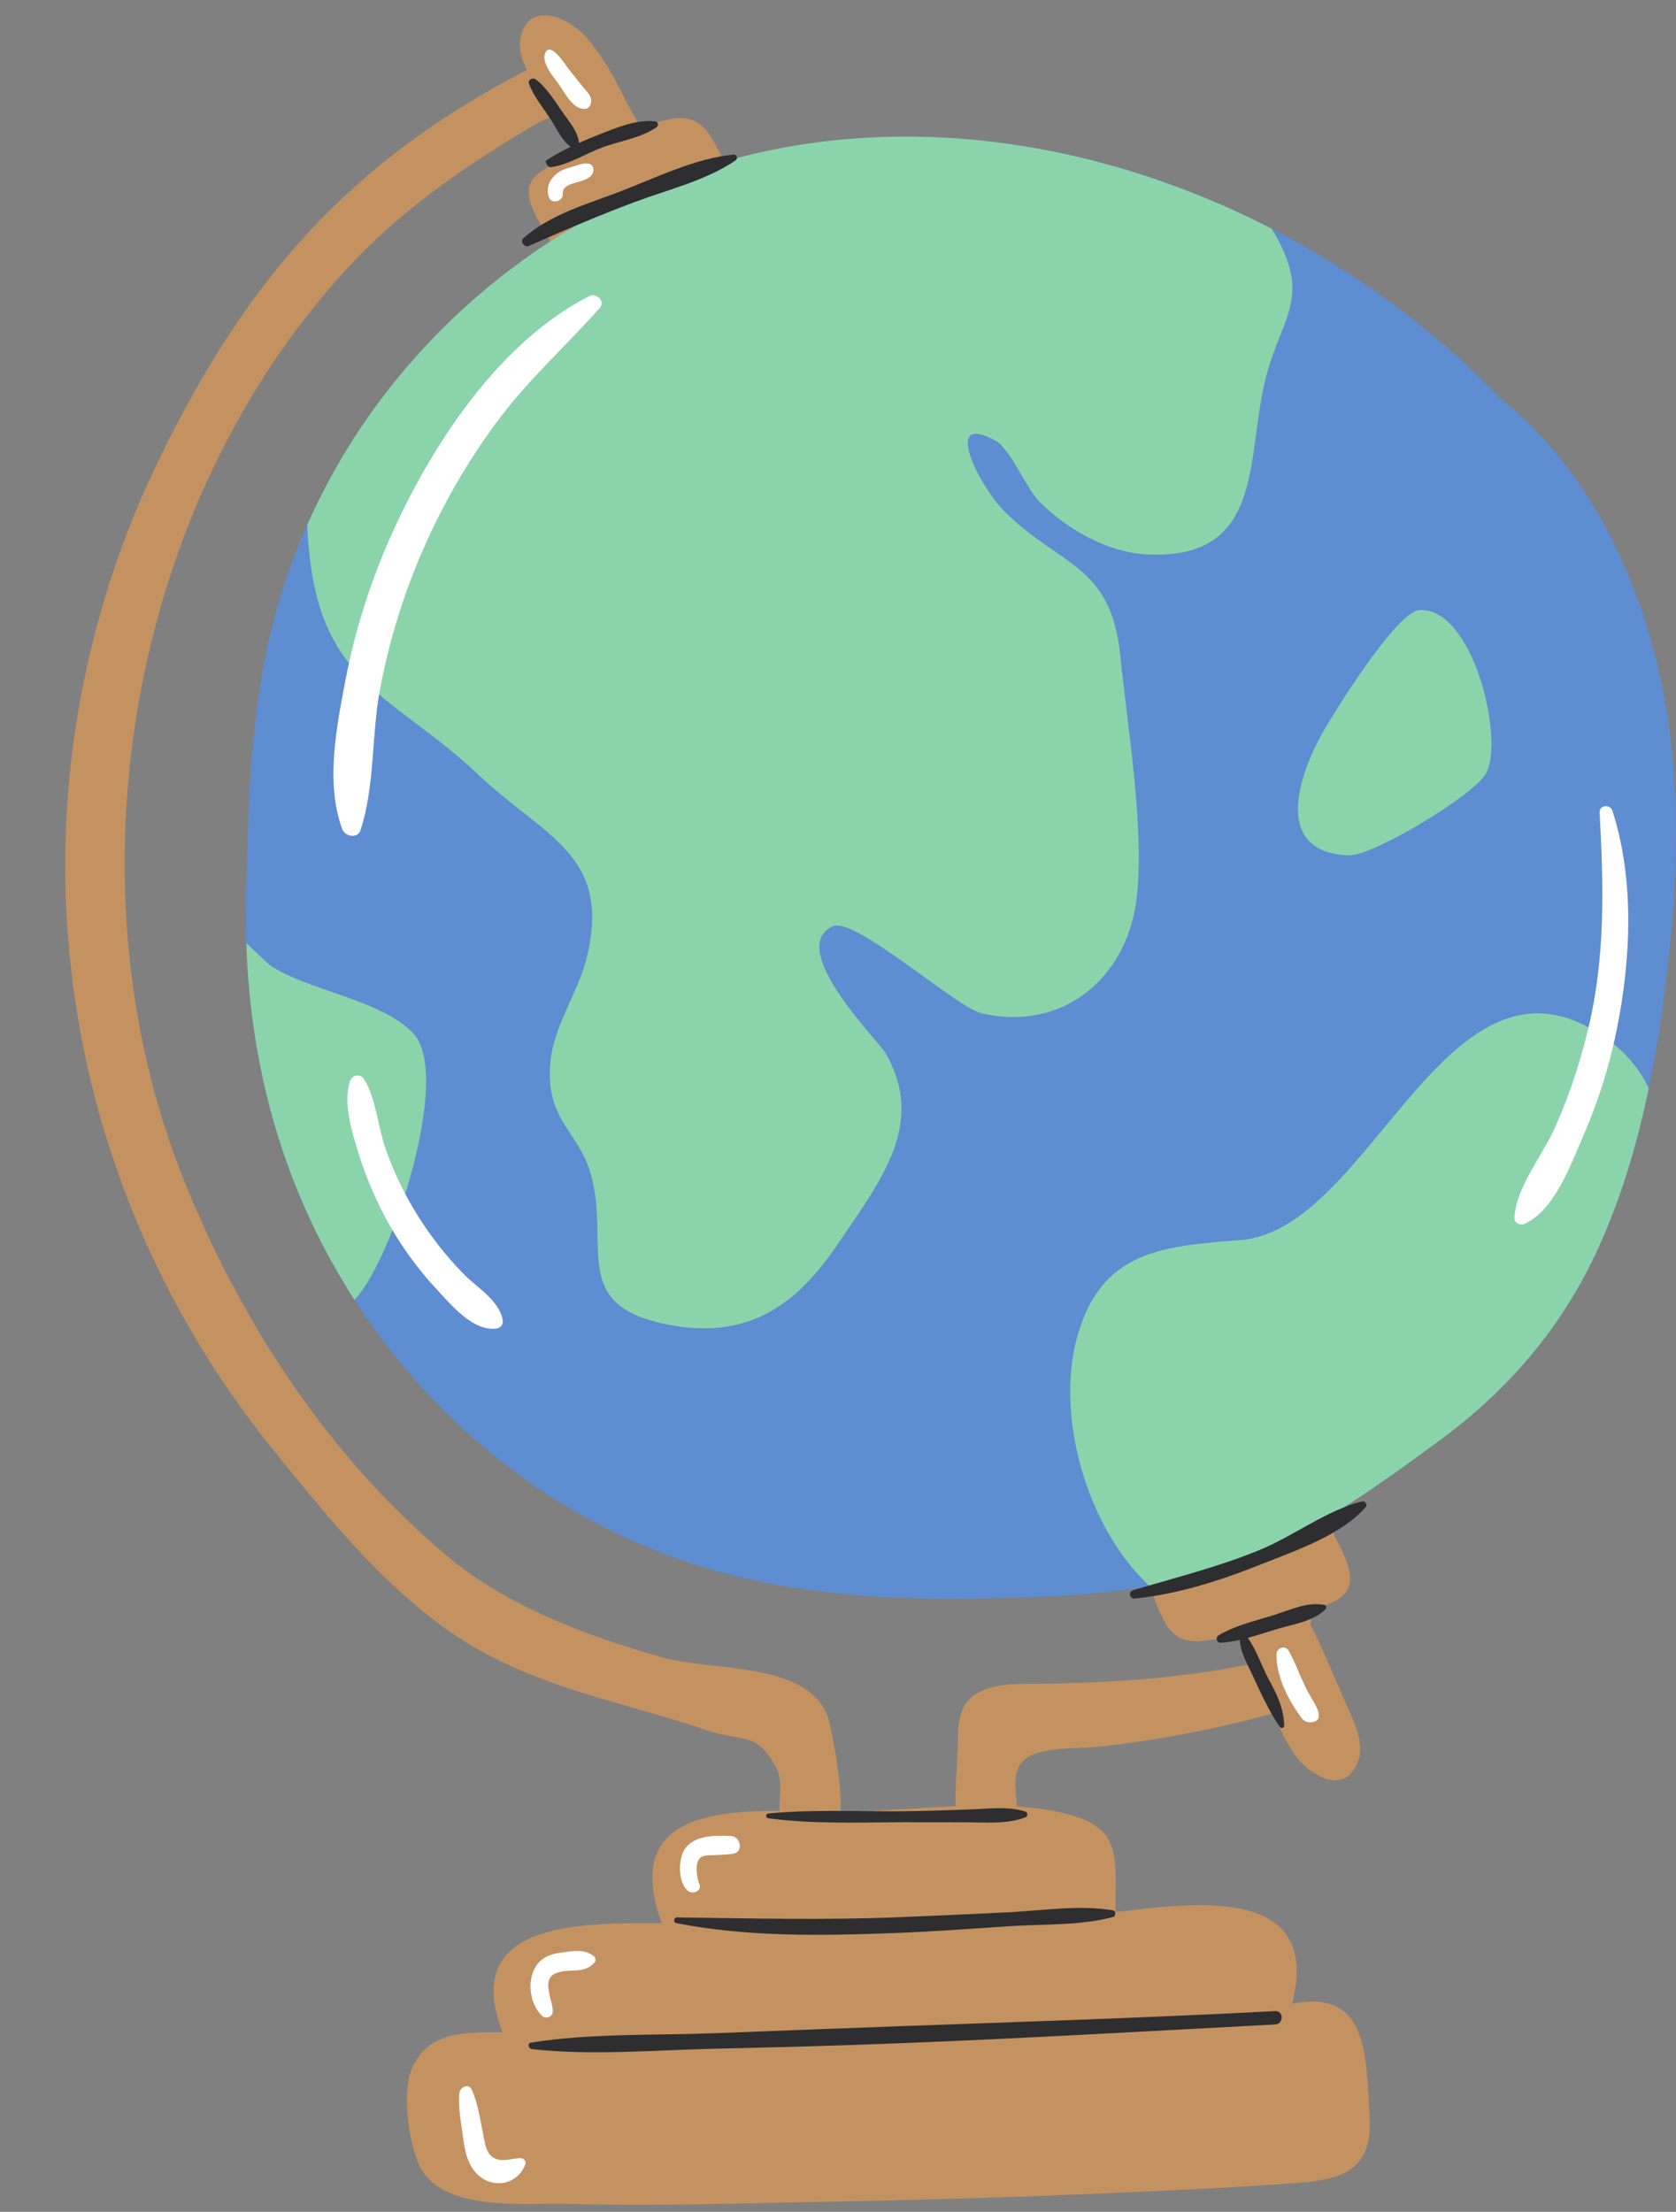 <?xml version="1.0" encoding="UTF-8"?><svg xmlns="http://www.w3.org/2000/svg" xmlns:xlink="http://www.w3.org/1999/xlink" height="505.1" preserveAspectRatio="xMidYMid meet" version="1.0" viewBox="-14.9 -3.5 382.8 505.1" width="382.8" zoomAndPan="magnify"><rect x="-14.9" y="-3.5" width="382.8" height="505.1" fill="#808080" stroke="none"/><defs><clipPath id="a"><path d="M 41 27 L 367.871 27 L 367.871 362 L 41 362 Z M 41 27"/></clipPath></defs><g><g id="change1_1"><path d="M 277.711 495.277 C 264.922 496.168 252.066 496.719 239.258 497.301 C 211.469 498.566 183.656 499.141 155.848 499.68 C 142.293 499.945 128.734 500.188 115.18 499.793 C 105.465 499.512 87.789 501.656 81.672 492.406 C 78.52 487.637 76.93 474.977 78.906 469.637 C 82.406 460.164 91.211 460.672 99.902 460.582 C 89.543 434.254 120.461 435.785 136.266 435.711 C 127.852 412.672 145.453 410.031 163.113 410.012 C 163.168 406.488 163.785 402.637 162.309 399.988 C 157.676 391.695 154.938 394.48 146.781 391.703 C 127.293 385.07 107.176 381.91 89.621 370.305 C 73.047 359.348 59.828 342.828 47.453 327.523 C -4.699 263.023 -14.918 175.125 22.043 100.141 C 41.695 60.273 64.473 33.988 104.383 13.016 C 104.57 12.918 104.957 12.723 105.484 12.469 C 104.285 10.109 103.484 7.586 104.027 5.035 C 105.84 -3.477 114.93 0.461 118.781 4.773 C 122.551 8.988 125.371 14.078 127.836 19.129 C 128.664 20.832 130.145 23.215 131.348 25.668 C 133.559 24.879 135.781 24.191 138.004 23.715 C 142.062 22.848 145.109 24.016 147.312 27.516 C 148.875 29.996 152.582 36.48 151.086 39.414 C 150.438 40.688 148.219 41.273 147.105 41.793 C 143.109 43.668 139.109 45.527 135.102 47.371 C 129.016 50.172 112.66 61.984 110.344 50.371 C 107.891 46.816 104.82 41.875 106.199 38.445 C 107.539 35.102 113.258 33.551 116.105 32.262 C 116.527 32.07 116.953 31.871 117.379 31.676 C 115.441 28.766 113.586 25.789 111.762 22.805 C 109.844 23.688 108.113 24.465 106.984 25.129 C 91.59 34.207 76.887 44.309 64.68 57.488 C 14.48 111.688 0.066 197.656 26.746 265.074 C 39.77 297.98 60.129 329.32 87.617 352.172 C 101.238 363.492 119.246 370.105 136.125 374.934 C 148.215 378.391 171.57 375.562 174.676 390.406 C 175.125 392.559 177.301 402.477 177.105 410.215 C 178.281 410.223 179.422 410.215 180.512 410.188 C 187.652 410.012 195.52 409.289 203.391 408.969 C 203.289 404.84 203.574 400.707 203.801 396.582 C 203.977 393.363 203.574 388.898 205.402 385.969 C 208.316 381.293 215.219 381.016 220.055 381.008 C 237.734 380.98 254.738 379.812 271.828 376.328 C 270.918 373.836 270.094 371.145 270.113 368.934 C 266.703 369.969 263.262 370.824 259.859 371.23 C 255.734 371.723 252.812 370.277 250.941 366.59 C 249.613 363.977 246.52 357.18 248.277 354.395 C 249.039 353.184 251.305 352.809 252.461 352.391 C 256.613 350.895 260.766 349.406 264.93 347.941 C 271.246 345.715 288.621 335.457 289.855 347.234 C 291.973 351.004 294.57 356.203 292.887 359.492 C 291.395 362.402 286.461 363.508 283.348 364.453 C 283.773 364.848 284.145 365.293 284.426 365.812 C 284.715 366.336 284.59 366.848 284.273 367.219 C 287.297 373.152 289.848 379.422 292.484 385.496 C 294.176 389.387 296.883 394.34 295.258 398.75 C 292.242 406.918 283.812 401.723 280.613 396.902 C 278.73 394.059 277.234 390.949 275.965 387.758 C 275.941 387.766 275.91 387.77 275.887 387.777 C 271.805 388.898 267.695 389.922 263.562 390.84 C 254.883 392.766 246.102 394.25 237.27 395.262 C 232.77 395.777 227.746 395.508 223.352 396.48 C 215.645 398.18 216.988 403.234 217.344 409.031 C 221.379 409.297 225.297 409.84 228.996 410.801 C 241.781 414.121 239.703 421.113 239.887 433.168 C 256.496 431.219 287.445 426.43 280.188 454.094 C 297.449 450.688 297.113 465.242 297.93 480.027 C 298.703 493.996 289.254 494.477 277.711 495.277" fill="#c49261"/></g><g clip-path="url(#a)" id="change2_1"><path d="M 64.457 98.91 C 80.91 72.215 105.637 51.285 134.254 39.145 C 196.219 12.859 271.816 33.746 322.555 82.172 C 324.41 83.941 326.215 85.75 327.984 87.594 C 351.77 106.73 364.043 138.41 366.969 168.027 C 368.855 187.117 367.574 206.273 365.062 224.965 C 362.379 244.941 357.965 264.93 349.5 282.902 C 341.266 300.391 329.102 314.309 313.812 325.523 C 299.023 336.371 283.125 347.848 265.691 354.121 C 248.105 360.449 228.453 361.113 209.664 361.527 C 190.578 361.945 171.191 360.922 152.297 356.207 C 119.469 348.012 90.391 327.676 70.141 299.34 C 49.312 270.203 40.551 236.715 41.289 202.027 C 41.715 181.93 42.188 161.062 46.727 141.676 C 50.309 126.383 56.371 112.031 64.457 98.91" fill="#5e8dd1"/></g><g id="change3_1"><path d="M 231.023 302.207 C 226.484 319.18 232.684 342.348 244.824 355.805 C 245.766 356.848 246.711 357.812 247.656 358.73 C 253.82 357.68 259.871 356.215 265.691 354.121 C 283.125 347.848 299.023 336.371 313.812 325.523 C 329.102 314.309 341.266 300.391 349.5 282.902 C 355.117 270.977 358.945 258.156 361.672 245.043 C 359.781 241.023 356.93 237.371 352.816 234.285 C 316.137 206.75 298.703 277.27 268.555 279.668 C 250.562 281.102 236.422 282.023 231.023 302.207 Z M 287.035 164.082 C 282.172 172.781 275.258 191.172 293.18 191.836 C 298.625 192.035 321.824 178.086 324.516 173.129 C 328.77 165.285 321.555 135.133 309.316 135.824 C 304.062 136.121 289.652 159.398 287.035 164.082 Z M 47.242 217.242 C 46.172 216.551 43.836 214.172 41.363 211.844 C 42.273 240.668 49.992 268.441 66.059 293.32 C 66.152 293.223 66.242 293.141 66.332 293.043 C 74.848 283.859 88.074 242.715 79.801 232.875 C 73.262 225.098 55.832 222.789 47.242 217.242 Z M 64.457 98.91 C 80.91 72.215 105.637 51.285 134.254 39.145 C 179.082 20.129 231.039 25.812 275.559 48.738 C 275.699 48.973 275.852 49.191 275.988 49.426 C 284.82 64.602 277.863 68.625 274.262 82.57 C 269.566 100.766 274.242 124.441 247.062 123.105 C 238.215 122.668 229.012 117.535 222.574 111.141 C 219.434 108.02 215.938 99.051 212.496 97.152 C 200.113 90.32 208.598 107.441 214.719 113.477 C 227.539 126.121 238.871 125.223 241 146.43 C 242.617 162.539 246.688 186.457 244.633 202.16 C 242.246 220.406 227.309 232.141 209.266 227.895 C 203.477 226.531 180.301 205.703 175.301 208.031 C 164.484 213.066 185.703 234.16 187.297 236.895 C 196.699 253.027 186.395 265.879 176.574 280.43 C 167.48 293.902 156.824 302.238 138.984 299.23 C 114.527 295.105 124.742 281.234 120.016 264.566 C 117.289 254.969 110.047 252.512 110.719 240.16 C 111.219 230.961 117.039 223.723 119.125 215.141 C 124.863 191.535 109.395 187.699 94.148 173.227 C 76.641 156.605 60.09 153.266 56.168 126.207 C 55.699 122.973 55.398 119.691 55.258 116.398 C 57.941 110.363 61.004 104.52 64.457 98.91" fill="#8bd4ab"/></g><g id="change4_1"><path d="M 287.559 362.992 C 283.609 362.27 279.781 364.156 276.051 365.328 C 271.82 366.656 267.262 367.672 263.426 369.941 C 262.676 370.387 262.953 371.707 263.891 371.652 C 265.355 371.57 266.809 371.324 268.254 370.996 C 268.391 373.668 269.922 376.363 271.016 378.715 C 272.961 382.902 274.812 387.016 277.359 390.848 C 277.652 391.289 278.438 391.152 278.414 390.559 C 278.273 386.434 276.773 383.496 274.809 379.859 C 273.297 377.051 272.055 373.254 270.102 370.535 C 272.398 369.91 274.672 369.137 276.914 368.473 C 280.664 367.367 284.953 366.816 287.824 364.008 C 288.129 363.707 288.012 363.078 287.559 362.992 Z M 276.363 455.762 C 247.68 457.27 219.008 458.207 190.301 459.223 C 176.348 459.719 162.398 460.289 148.445 460.812 C 134.551 461.336 120.137 460.797 106.379 462.949 C 105.461 463.09 105.801 464.363 106.582 464.449 C 120.316 465.961 134.656 464.664 148.445 464.355 C 162.801 464.035 177.152 463.645 191.496 463.074 C 219.797 461.953 248.086 460.305 276.363 458.82 C 278.32 458.715 278.336 455.66 276.363 455.762 Z M 110.906 23.801 C 112.242 25.828 113.391 28.582 115.441 30.023 C 113.551 30.945 111.703 31.957 109.922 33.094 C 109.785 33.18 109.703 33.395 109.77 33.551 C 109.828 33.695 109.891 33.84 109.953 33.988 C 110.117 34.375 110.512 34.723 110.969 34.664 C 114.898 34.156 118.922 31.547 122.633 30.176 C 126.676 28.684 131.52 28.008 135.074 25.551 C 135.555 25.219 135.461 24.324 134.82 24.242 C 130.414 23.664 125.703 25.766 121.656 27.328 C 120.199 27.887 118.77 28.5 117.352 29.141 C 117.121 26.512 114.965 24.129 113.531 22.039 C 111.777 19.484 109.965 16.535 107.469 14.645 C 106.758 14.105 105.574 14.719 105.934 15.672 C 107.047 18.609 109.191 21.188 110.906 23.801 Z M 296.207 339.367 C 288.176 341.355 280.523 347.285 272.781 350.473 C 263.371 354.34 253.648 356.742 243.941 359.641 C 242.746 359.996 243.047 361.676 244.301 361.551 C 254.086 360.574 263.91 357.422 273.012 353.785 C 280.805 350.676 291.426 347.125 297.035 340.648 C 297.504 340.109 296.871 339.203 296.207 339.367 Z M 160.617 411.738 C 170.637 413.066 180.914 412.688 191.008 412.633 C 195.688 412.609 200.359 412.668 205.035 412.648 C 209.645 412.629 214.914 413.18 219.25 411.539 C 219.887 411.297 219.949 410.395 219.25 410.176 C 215.145 408.895 210.477 409.602 206.203 409.73 C 201.137 409.887 196.082 410.094 191.008 410.133 C 180.906 410.211 170.676 409.672 160.617 410.633 C 159.898 410.703 159.918 411.645 160.617 411.738 Z M 190.523 434.316 C 173.574 435.02 156.68 434.582 139.734 434.371 C 139 434.359 138.805 435.527 139.555 435.676 C 155.918 438.867 172.754 438.566 189.34 437.941 C 198.035 437.613 206.707 436.98 215.391 436.395 C 223.168 435.867 231.727 436.297 239.273 434.289 C 239.988 434.102 240.07 432.898 239.273 432.762 C 231.586 431.449 223.152 432.816 215.391 433.199 C 207.102 433.613 198.812 433.973 190.523 434.316 Z M 105.855 52.676 C 104.867 53.113 103.82 51.613 104.652 50.875 C 110.699 45.535 118.98 43.172 126.402 40.355 C 134.691 37.211 143.789 32.633 152.66 31.801 C 153.391 31.73 153.688 32.73 153.109 33.125 C 146.449 37.691 137.621 39.82 130.086 42.633 C 121.852 45.707 113.883 49.121 105.855 52.676" fill="#2e2e30"/></g><g id="change5_1"><path d="M 353.379 181.641 C 352.887 180.109 350.371 180.289 350.461 182.031 C 351.336 198.648 351.812 214.602 347.965 230.953 C 346.09 238.91 343.508 246.785 340.145 254.242 C 337.289 260.578 331.414 267.543 331.004 274.551 C 330.93 275.867 332.402 276.426 333.426 275.938 C 340.168 272.742 343.824 262.562 346.617 256.137 C 350.016 248.309 352.625 240.219 354.324 231.855 C 357.613 215.672 358.488 197.543 353.379 181.641 Z M 116.137 34.492 C 114.977 34.828 113.727 35.141 112.715 35.82 C 110.75 37.145 109.555 39.426 110.547 41.695 C 111.207 43.195 113.746 42.438 113.629 40.859 C 113.375 37.418 119.793 38.867 120.617 35.652 C 120.801 34.953 120.391 34.02 119.613 33.883 C 118.387 33.668 117.309 34.156 116.137 34.492 Z M 119.031 21.297 C 119.496 21.203 119.82 20.785 119.961 20.367 C 120.504 18.754 119.504 17.855 118.535 16.695 C 117.238 15.141 115.996 13.57 114.762 11.973 C 114.227 11.273 111.012 6.129 109.746 8.395 C 108.477 10.664 111.59 14.137 112.848 15.922 C 114.27 17.938 116.16 21.855 119.031 21.297 Z M 279.43 373.461 C 278.688 372.141 276.707 372.777 276.66 374.211 C 276.508 379.215 279.422 384.863 282.336 388.781 C 282.988 389.66 283.727 389.926 284.789 389.781 C 288.004 389.344 285.285 385.367 284.508 384.07 C 282.461 380.668 281.344 376.879 279.43 373.461 Z M 152.051 415.77 C 148.504 415.602 143.297 415.547 141.309 419.09 C 139.977 421.465 139.984 426.449 142.23 428.309 C 143.281 429.18 145.469 428.395 144.832 426.793 C 144.266 425.379 143.781 422.215 144.852 420.934 C 145.609 420.027 147.27 420.188 148.32 420.141 C 149.758 420.074 151.176 420.039 152.598 419.816 C 154.988 419.449 154.258 415.875 152.051 415.77 Z M 120.633 443.148 C 118.477 441.488 115.836 442.078 113.289 442.402 C 111.242 442.668 109.367 443.238 107.996 444.863 C 105.289 448.066 105.879 454.027 108.902 456.832 C 109.816 457.68 111.336 457.086 111.359 455.816 C 111.402 453.25 108.551 448.512 112.113 447.098 C 115.121 445.898 118.41 447.426 120.836 444.719 C 121.305 444.191 121.156 443.551 120.633 443.148 Z M 104.027 489.355 C 102.266 489.348 100.586 490.062 98.875 489.668 C 96.211 489.055 95.941 486.359 95.453 483.93 C 94.758 480.496 94.289 476.914 92.848 473.699 C 92.164 472.184 90.148 473.145 90.023 474.465 C 89.723 477.57 90.348 480.82 90.766 483.906 C 91.18 486.961 91.59 490.164 93.695 492.574 C 97.152 496.523 103.191 495.691 105.094 490.762 C 105.359 490.074 104.688 489.359 104.027 489.355 Z M 98.348 299.918 C 99.445 299.805 100.125 298.98 99.91 297.863 C 99.051 293.398 93.973 290.5 90.965 287.41 C 86.855 283.199 83.215 278.52 80.141 273.5 C 77.215 268.73 74.801 263.652 73.008 258.352 C 71.348 253.441 70.969 247.293 68.234 242.926 C 67.418 241.621 65.539 241.922 65.062 243.34 C 63.371 248.375 65.52 255.117 67.035 259.996 C 68.855 265.852 71.344 271.539 74.41 276.848 C 77.336 281.91 80.84 286.652 84.828 290.926 C 88.105 294.441 93.031 300.477 98.348 299.918 Z M 122.078 66.824 C 114.676 75.215 106.398 82.578 99.57 91.547 C 92.73 100.527 86.922 110.387 82.258 120.797 C 77.59 131.219 74.148 142.195 71.953 153.562 C 69.902 164.18 70.789 175.992 67.422 186.129 C 66.793 188.023 63.918 187.629 63.254 185.82 C 59.391 175.25 61.992 162.367 63.98 151.953 C 66.277 139.91 70.082 128.207 75.133 117.238 C 84.488 96.918 99.562 74.395 119.676 64.129 C 121.262 63.32 123.48 65.23 122.078 66.824" fill="#fff"/></g></g></svg>